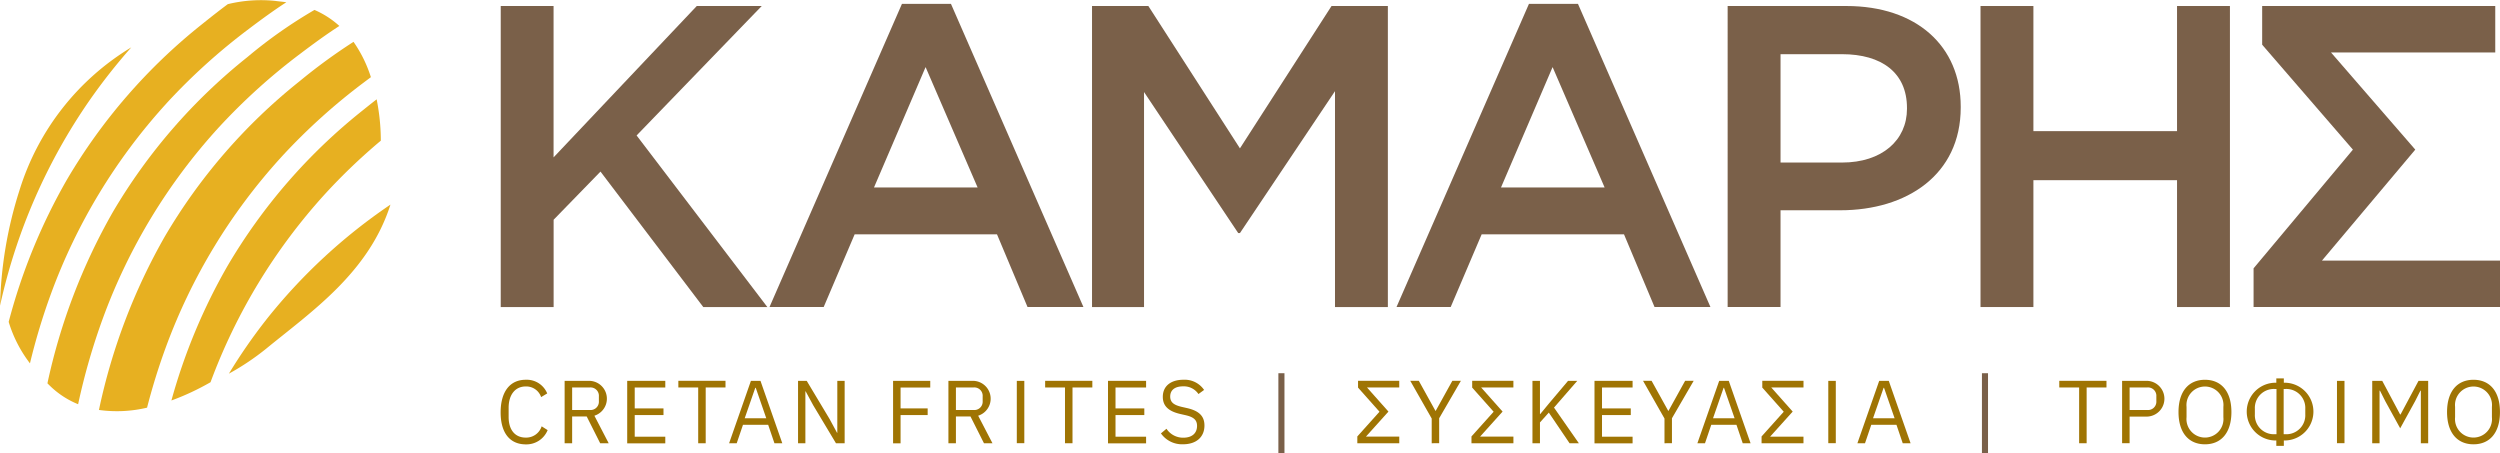 <svg xmlns="http://www.w3.org/2000/svg" width="263" height="47.707" viewBox="0 0 263 47.707">
  <g id="Layer_1-2" transform="translate(3.004 -19.606)">
    <g id="Group_869" data-name="Group 869" transform="translate(9.996 -16.994)">
      <g id="Group_866" data-name="Group 866" transform="translate(39.675 37.006)">
        <path id="Path_833" data-name="Path 833" d="M236.94,222.36H242.5v15.924l15.065-15.924H264.4l-13.164,13.618,13.754,18.051h-6.741l-10.812-14.251-4.931,5.067v9.184h-5.564V222.36Z" transform="translate(-236.94 -222.134)" fill="#7a6049"/>
        <path id="Path_834" data-name="Path 834" d="M419.751,221.01h5.157L438.843,252.9h-5.881l-3.212-7.646H414.777L411.52,252.9h-5.7l13.935-31.895Zm7.962,19.318-5.474-12.667-5.429,12.667Z" transform="translate(-377.542 -221.01)" fill="#7a6049"/>
        <path id="Path_835" data-name="Path 835" d="M608.44,222.36h5.926L624,237.335l9.636-14.975h5.926v31.669H634v-22.71l-10,14.929h-.181l-9.908-14.839v22.62H608.44Z" transform="translate(-546.234 -222.134)" fill="#7a6049"/>
        <path id="Path_836" data-name="Path 836" d="M813.681,221.01h5.157L832.773,252.9h-5.881l-3.212-7.646H808.707L805.45,252.9h-5.7l13.935-31.895Zm7.962,19.318-5.474-12.667-5.429,12.667Z" transform="translate(-705.511 -221.01)" fill="#7a6049"/>
        <path id="Path_837" data-name="Path 837" d="M1007.78,222.36h12.486c7.374,0,12.034,4.208,12.034,10.586v.09c0,7.1-5.7,10.812-12.667,10.812h-6.289v10.179h-5.564Zm12.034,16.468c4.208,0,6.832-2.353,6.832-5.655v-.09c0-3.711-2.669-5.655-6.832-5.655h-6.47v11.4h6.47Z" transform="translate(-878.707 -222.134)" fill="#7a6049"/>
        <path id="Path_838" data-name="Path 838" d="M1166.65,222.36h5.564v13.164h15.11V222.36h5.564v31.669h-5.564V240.683h-15.11v13.345h-5.564Z" transform="translate(-1010.975 -222.134)" fill="#7a6049"/>
        <path id="Path_839" data-name="Path 839" d="M1338.21,254.02v-4.072l10.45-12.486-9.546-11.04V222.35h24.521v4.886h-17.282l8.868,10.224-9.817,11.673h18.73v4.886H1338.21Z" transform="translate(-1153.809 -222.126)" fill="#7a6049"/>
      </g>
      <g id="Group_867" data-name="Group 867" transform="translate(-13 36.6)">
        <path id="Path_840" data-name="Path 840" d="M47.79,18.638A63.782,63.782,0,0,1,56.464,10.8c1.3-.981,2.646-1.971,4.047-2.873A9.562,9.562,0,0,0,57.892,6.24,50.146,50.146,0,0,0,50.838,11.2,59.213,59.213,0,0,0,36.672,27.52a62.813,62.813,0,0,0-6.872,18c.077.077.149.154.228.229a9.23,9.23,0,0,0,3,1.972,67.815,67.815,0,0,1,2.614-9.064A60.691,60.691,0,0,1,47.79,18.638Z" transform="translate(-24.81 -5.196)" fill="#e7b021"/>
        <path id="Path_841" data-name="Path 841" d="M9.4,35.351a61.326,61.326,0,0,1,4.409-5.6A26.8,26.8,0,0,0,2.043,44.8,42.911,42.911,0,0,0,0,56.931l.025-.117A60.687,60.687,0,0,1,9.4,35.351Z" transform="translate(0.004 -24.77)" fill="#e7b021"/>
        <path id="Path_842" data-name="Path 842" d="M81.331,38.443A63.781,63.781,0,0,1,90,30.6c.255-.193.511-.383.769-.576a13.651,13.651,0,0,0-1.828-3.716,59.009,59.009,0,0,0-5.693,4.159A59.213,59.213,0,0,0,69.085,46.793a62.942,62.942,0,0,0-6.925,18.24,13.724,13.724,0,0,0,5.062-.241,66.011,66.011,0,0,1,1.962-6.323A60.691,60.691,0,0,1,81.331,38.446Z" transform="translate(-51.751 -21.906)" fill="#e7b021"/>
        <path id="Path_843" data-name="Path 843" d="M22.047,10.884a63.782,63.782,0,0,1,8.674-7.841c1.266-.956,2.577-1.919,3.938-2.8-.5-.07-.9-.1-1.12-.137A14.7,14.7,0,0,0,28.5.444c-.951.707-1.87,1.433-2.756,2.145A59.213,59.213,0,0,0,11.573,18.913,61.2,61.2,0,0,0,5.45,33.868a13.654,13.654,0,0,0,2.239,4.362A66.6,66.6,0,0,1,9.9,30.909,60.691,60.691,0,0,1,22.049,10.886Z" transform="translate(-4.537 -0.006)" fill="#e7b021"/>
        <path id="Path_844" data-name="Path 844" d="M129.694,66.757a21.855,21.855,0,0,0-.251-3.274c-.055-.37-.119-.727-.186-1.073-.519.4-1.028.809-1.527,1.209a59.213,59.213,0,0,0-14.166,16.324,60.825,60.825,0,0,0-5.9,14.151,26.692,26.692,0,0,0,4.116-1.924,60.711,60.711,0,0,1,12.071-19.829,61.821,61.821,0,0,1,5.847-5.586Z" transform="translate(-89.632 -51.961)" fill="#e7b021"/>
        <path id="Path_845" data-name="Path 845" d="M147.74,140.645a57.224,57.224,0,0,0-3.94,5.691,26.708,26.708,0,0,0,3.945-2.646c4.74-3.885,10.772-7.975,13.052-15.14a58.5,58.5,0,0,0-13.057,12.093Z" transform="translate(-119.721 -107.026)" fill="#e7b021"/>
      </g>
      <g id="Group_868" data-name="Group 868" transform="translate(39.666 75.863)">
        <g id="Group_872" data-name="Group 872">
          <path id="Path_846" data-name="Path 846" d="M236.89,460.613c0-2.192.988-3.433,2.642-3.433a2.321,2.321,0,0,1,2.257,1.438l-.64.385a1.649,1.649,0,0,0-1.618-1.119c-1.129,0-1.8.894-1.8,2.239v.978c0,1.345.668,2.163,1.8,2.163a1.705,1.705,0,0,0,1.674-1.186l.63.4a2.416,2.416,0,0,1-2.3,1.5C237.878,463.97,236.89,462.8,236.89,460.613Z" transform="translate(-236.889 -456.492)" fill="#9f7403"/>
          <path id="Path_847" data-name="Path 847" d="M277.89,464.424h-.79V457.86h2.614a1.877,1.877,0,0,1,.517,3.667l1.505,2.9h-.894l-1.42-2.821H277.89v2.821Zm1.825-3.5a.879.879,0,0,0,.988-.941V459.5a.88.88,0,0,0-.988-.941H277.89v2.369h1.825Z" transform="translate(-270.367 -457.058)" fill="#9f7403"/>
          <path id="Path_848" data-name="Path 848" d="M316.42,464.424V457.86h4.007v.7H317.21v2.2h3.027v.7H317.21v2.276h3.217v.7H316.42Z" transform="translate(-303.104 -457.058)" fill="#9f7403"/>
          <path id="Path_849" data-name="Path 849" d="M351.418,458.557v5.867h-.79v-5.867H348.54v-.7H353.5v.7h-2.088Z" transform="translate(-329.844 -457.058)" fill="#9f7403"/>
          <path id="Path_850" data-name="Path 850" d="M385.217,464.424l-.658-1.937h-2.652l-.658,1.937h-.8l2.294-6.564h1.006l2.294,6.564Zm-1.966-5.83H383.2l-1.11,3.2h2.267Z" transform="translate(-356.412 -457.058)" fill="#9f7403"/>
          <path id="Path_851" data-name="Path 851" d="M425.331,460.427l-.79-1.457h-.028v5.464h-.772V457.87h.913l2.4,4.005.79,1.458h.028V457.87h.772v6.564h-.913Z" transform="translate(-392.453 -457.066)" fill="#9f7403"/>
          <path id="Path_852" data-name="Path 852" d="M483.442,464.424V457.86h3.911v.7H484.23v2.2h2.85v.7h-2.85v2.972h-.79Z" transform="translate(-442.156 -457.058)" fill="#9f7403"/>
          <path id="Path_853" data-name="Path 853" d="M519.01,464.424h-.79V457.86h2.614a1.877,1.877,0,0,1,.517,3.667l1.505,2.9h-.894l-1.42-2.821H519.01v2.821Zm1.825-3.5a.879.879,0,0,0,.988-.941V459.5a.88.88,0,0,0-.988-.941H519.01v2.369h1.825Z" transform="translate(-471.113 -457.058)" fill="#9f7403"/>
          <path id="Path_854" data-name="Path 854" d="M581.868,458.557v5.867h-.79v-5.867H578.99v-.7h4.965v.7h-2.088Z" transform="translate(-521.707 -457.058)" fill="#9f7403"/>
          <path id="Path_855" data-name="Path 855" d="M618.48,464.424V457.86h4.007v.7H619.27v2.2H622.3v.7H619.27v2.276h3.217v.7H618.48Z" transform="translate(-554.584 -457.058)" fill="#9f7403"/>
          <path id="Path_856" data-name="Path 856" d="M651.722,462.831l.583-.489a2.091,2.091,0,0,0,1.768.941c.941,0,1.448-.489,1.448-1.241,0-.621-.348-.931-1.214-1.129l-.536-.122c-1.194-.273-1.852-.8-1.852-1.805,0-1.165.884-1.8,2.172-1.8a2.471,2.471,0,0,1,2.172,1.072l-.593.432a1.85,1.85,0,0,0-1.617-.809c-.837,0-1.355.367-1.355,1.072,0,.621.4.9,1.232,1.092l.536.122c1.279.291,1.834.856,1.834,1.834,0,1.2-.846,1.974-2.257,1.974a2.716,2.716,0,0,1-2.322-1.147Z" transform="translate(-582.258 -456.5)" fill="#9f7403"/>
        </g>
        <path id="Path_857" data-name="Path 857" d="M725.53,461.514V453.07h.64v8.444Z" transform="translate(-643.71 -453.07)" fill="#7a6049"/>
        <g id="Group_871" data-name="Group 871">
          <path id="Path_858" data-name="Path 858" d="M775.12,464.424v-.715l2.333-2.6-2.257-2.538v-.715h4.335v.7h-3.394l2.257,2.538-2.369,2.634h3.508v.7h-4.41Z" transform="translate(-684.996 -457.058)" fill="#9f7403"/>
          <path id="Path_859" data-name="Path 859" d="M810.627,464.424v-2.6l-2.257-3.968h.9l1.75,3.16h.028l1.75-3.16h.9l-2.286,3.94v2.624Z" transform="translate(-712.678 -457.058)" fill="#9f7403"/>
          <path id="Path_860" data-name="Path 860" d="M846.84,464.424v-.715l2.332-2.6-2.257-2.538v-.715h4.335v.7h-3.394l2.257,2.538-2.369,2.634h3.508v.7h-4.41Z" transform="translate(-744.707 -457.058)" fill="#9f7403"/>
          <path id="Path_861" data-name="Path 861" d="M886.871,461.207l-.931,1.035v2.192h-.79V457.87h.79v3.49h.029l.941-1.139,1.984-2.351h.968l-2.445,2.811,2.614,3.752h-.978l-2.182-3.225Z" transform="translate(-776.602 -457.066)" fill="#9f7403"/>
          <path id="Path_862" data-name="Path 862" d="M924.13,464.424V457.86h4.007v.7H924.92v2.2h3.027v.7H924.92v2.276h3.217v.7H924.13Z" transform="translate(-809.055 -457.058)" fill="#9f7403"/>
          <path id="Path_863" data-name="Path 863" d="M956.877,464.424v-2.6l-2.257-3.968h.9l1.75,3.16h.028l1.75-3.16h.9l-2.286,3.94v2.624Z" transform="translate(-834.439 -457.058)" fill="#9f7403"/>
          <path id="Path_864" data-name="Path 864" d="M993.547,464.424l-.658-1.937h-2.652l-.658,1.937h-.8l2.294-6.564h1.006l2.294,6.564Zm-1.966-5.83h-.047l-1.11,3.2h2.267Z" transform="translate(-862.879 -457.058)" fill="#9f7403"/>
          <path id="Path_865" data-name="Path 865" d="M1029.1,464.424v-.715l2.333-2.6-2.257-2.538v-.715h4.335v.7h-3.394l2.257,2.538L1030,463.729h3.508v.7h-4.41Z" transform="translate(-896.449 -457.058)" fill="#9f7403"/>
          <path id="Path_866" data-name="Path 866" d="M1094.077,464.424l-.658-1.937h-2.652l-.658,1.937h-.8l2.294-6.564h1.006l2.294,6.564Zm-1.966-5.83h-.047l-1.11,3.2h2.267Z" transform="translate(-946.576 -457.058)" fill="#9f7403"/>
          <rect id="Rectangle_179" data-name="Rectangle 179" width="0.79" height="6.555" transform="translate(139.67 0.805)" fill="#9f7403"/>
        </g>
        <path id="Path_867" data-name="Path 867" d="M1167.55,461.514V453.07h.64v8.444Z" transform="translate(-1011.716 -453.07)" fill="#7a6049"/>
        <g id="Group_870" data-name="Group 870">
          <path id="Path_868" data-name="Path 868" d="M1219,458.557v5.867h-.79v-5.867h-2.088v-.7h4.965v.7H1219Z" transform="translate(-1052.152 -457.058)" fill="#9f7403"/>
          <path id="Path_869" data-name="Path 869" d="M1255.6,464.424V457.86h2.614a1.881,1.881,0,0,1,0,3.761h-1.825v2.8h-.79Zm.79-3.5h1.825a.879.879,0,0,0,.988-.941V459.5a.88.88,0,0,0-.988-.941h-1.825v2.369Z" transform="translate(-1085.021 -457.058)" fill="#9f7403"/>
          <path id="Path_870" data-name="Path 870" d="M1291.05,460.584c0-2.2,1.09-3.394,2.783-3.394s2.783,1.194,2.783,3.394-1.092,3.394-2.783,3.394S1291.05,462.784,1291.05,460.584Zm4.72.546v-1.092a1.947,1.947,0,1,0-3.875,0v1.092a1.947,1.947,0,1,0,3.875,0Z" transform="translate(-1114.537 -456.5)" fill="#9f7403"/>
          <path id="Path_871" data-name="Path 871" d="M1337.073,462.867h-.169a3.039,3.039,0,0,1,0-6.075h.169v-.452h.79v.452h.169a3.039,3.039,0,0,1,0,6.075h-.169v.564h-.79Zm.018-5.417h-.187a1.994,1.994,0,0,0-2.088,2.088v.583a1.994,1.994,0,0,0,2.088,2.088h.188Zm.941,4.759a1.994,1.994,0,0,0,2.088-2.088v-.583a1.994,1.994,0,0,0-2.088-2.088h-.187v4.759Z" transform="translate(-1150.27 -455.792)" fill="#9f7403"/>
          <path id="Path_872" data-name="Path 872" d="M1412.76,457.86h1.053l1.88,3.536h.047l1.89-3.536h1.016v6.564h-.772v-5.529h-.047l-.554,1.1-1.571,2.858-1.571-2.858-.554-1.1h-.047v5.529h-.772Z" transform="translate(-1215.867 -457.058)" fill="#9f7403"/>
          <path id="Path_873" data-name="Path 873" d="M1459.77,460.584c0-2.2,1.09-3.394,2.783-3.394s2.783,1.194,2.783,3.394-1.092,3.394-2.783,3.394S1459.77,462.784,1459.77,460.584Zm4.72.546v-1.092a1.947,1.947,0,1,0-3.875,0v1.092a1.947,1.947,0,1,0,3.875,0Z" transform="translate(-1255.006 -456.5)" fill="#9f7403"/>
          <rect id="Rectangle_180" data-name="Rectangle 180" width="0.79" height="6.555" transform="translate(193.184 0.805)" fill="#9f7403"/>
        </g>
        <rect id="Rectangle_181" data-name="Rectangle 181" width="0.79" height="6.555" transform="translate(54.302 0.805)" fill="#9f7403"/>
      </g>
    </g>
  </g>
</svg>
